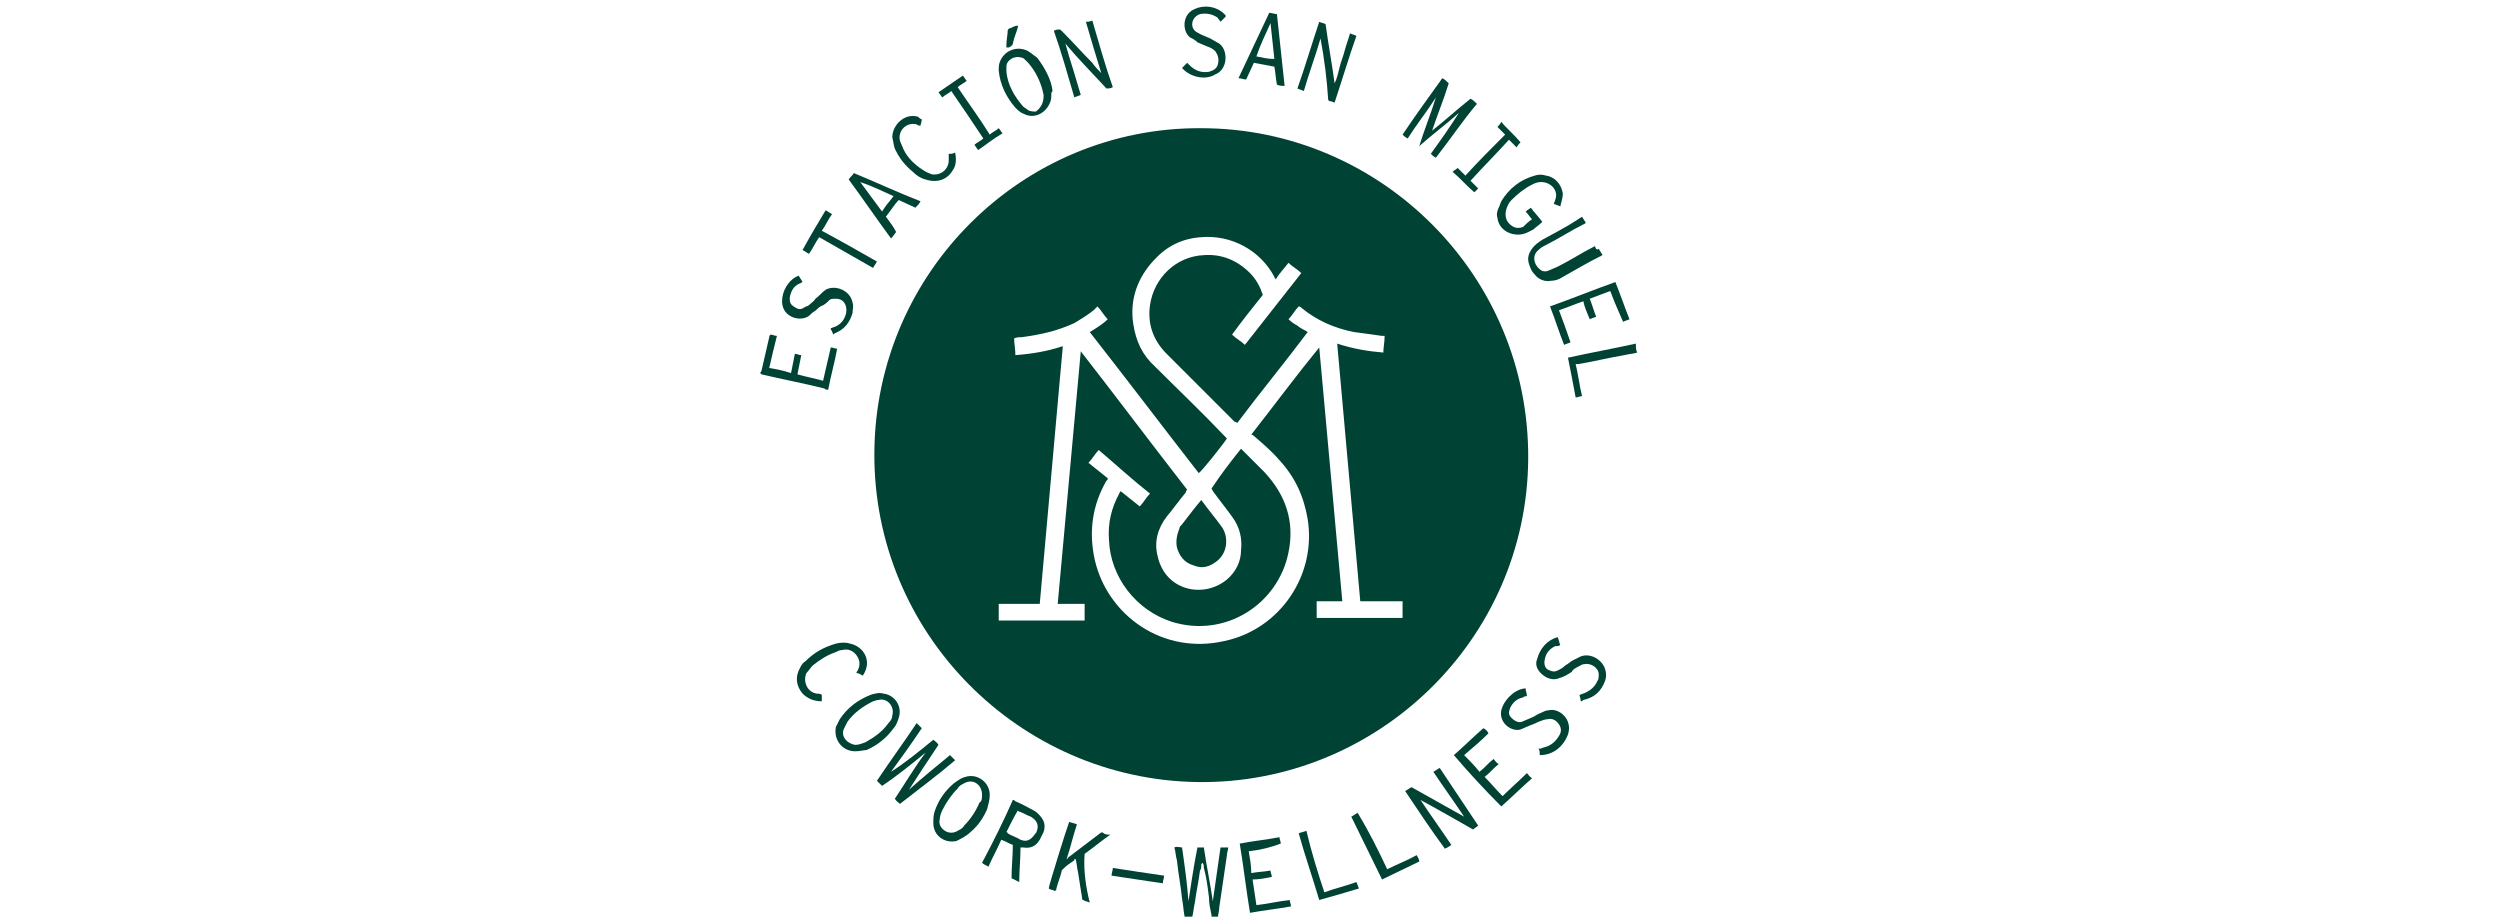<?xml version="1.0" encoding="utf-8"?>
<!-- Generator: Adobe Illustrator 27.9.4, SVG Export Plug-In . SVG Version: 9.03 Build 54784)  -->
<!DOCTYPE svg PUBLIC "-//W3C//DTD SVG 1.1//EN" "http://www.w3.org/Graphics/SVG/1.1/DTD/svg11.dtd">
<svg version="1.1" id="Capa_1" xmlns:x="http://ns.adobe.com/Extensibility/1.0/" xmlns:i="http://ns.adobe.com/AdobeIllustrator/10.0/" xmlns:graph="http://ns.adobe.com/Graphs/1.0/"
	 xmlns="http://www.w3.org/2000/svg" xmlns:xlink="http://www.w3.org/1999/xlink" x="0px" y="0px" viewBox="0 0 195 71.5"
	 style="enable-background:new 0 0 195 71.5;" xml:space="preserve">
<style type="text/css">
	.Sombra_x0020_paralela{fill:none;}
	.Resplandor_x0020_externo_x0020_5_x0020_pt_x002E_{fill:none;}
	.Neón_x0020_azul{fill:none;stroke:#8AACDA;stroke-width:7;stroke-linecap:round;stroke-linejoin:round;}
	.Resalte_x0020_cromado{fill:url(#SVGID_1_);stroke:#FFFFFF;stroke-width:0.363;stroke-miterlimit:1;}
	.A_x0020_todo_x0020_ritmo_GS{fill:#FFDD00;}
	.Alyssa_GS{fill:#A6D0E4;}
	.st0{fill:#004334;}
</style>
<linearGradient id="SVGID_1_" gradientUnits="userSpaceOnUse" x1="-156" y1="-418.5" x2="-156" y2="-419.5">
	<stop  offset="0" style="stop-color:#656565"/>
	<stop  offset="0.618" style="stop-color:#1B1B1B"/>
	<stop  offset="0.629" style="stop-color:#545454"/>
	<stop  offset="0.983" style="stop-color:#3E3E3E"/>
</linearGradient>
<g id="d5MkTE_00000099624990168726526730000007006577413888734087_">
	<g>
		<path class="st0" d="M92.4,71.5c-0.1-0.5-0.1-0.9-0.2-1.4c-0.1-1-0.3-2-0.4-3c-0.1-0.3-0.1-0.7-0.2-1c0.2-0.1,0.4,0,0.6,0
			c0.2,1.4,0.4,2.8,0.5,4.2c0.2-1.3,0.4-2.7,0.7-4.2c0.2,0,0.3,0,0.5,0c0.2,1.4,0.5,2.8,0.7,4.2c0.2-1.4,0.4-2.8,0.6-4.2
			c0.2,0,0.4,0,0.6,0c0,0.2-0.1,0.4-0.1,0.6c-0.2,1.4-0.4,2.7-0.6,4.1c0,0.3-0.1,0.5-0.1,0.8c-0.2,0-0.3,0-0.5,0c0-0.1,0-0.1,0-0.2
			c-0.1-0.5-0.2-0.9-0.2-1.4c-0.1-0.8-0.2-1.6-0.4-2.3c0-0.1,0-0.3-0.1-0.4c0,0-0.1,0.1-0.1,0.1c0,0.2,0,0.4-0.1,0.5
			c-0.1,0.8-0.3,1.7-0.4,2.5c-0.1,0.4-0.1,0.7-0.2,1.1C92.8,71.5,92.6,71.5,92.4,71.5z"/>
		<path class="st0" d="M59.3,29.1c0-0.1,0.1-0.1,0.1-0.2c0.2-0.9,0.4-1.7,0.6-2.6c0-0.1,0-0.1,0.1-0.2c0.2,0,0.3,0.1,0.5,0.1
			c-0.2,0.8-0.4,1.6-0.6,2.5c0.6,0.1,1.1,0.2,1.7,0.4c0.1-0.5,0.2-1,0.3-1.5c0.2,0,0.3,0.1,0.5,0.1c-0.1,0.5-0.2,1-0.3,1.5
			c0.7,0.2,1.3,0.3,2,0.5c0.2-0.9,0.4-1.7,0.6-2.6c0.2,0,0.3,0.1,0.5,0.1c-0.2,1.1-0.5,2.1-0.7,3.2c-0.1,0-0.2,0-0.3-0.1
			c-1.6-0.4-3.2-0.7-4.9-1.1C59.4,29.2,59.4,29.2,59.3,29.1C59.3,29.1,59.3,29.1,59.3,29.1z"/>
		<path class="st0" d="M127.7,27.5c-0.3,0.1-0.6,0.1-1,0.2c-1.2,0.2-2.4,0.5-3.6,0.7c-0.1,0-0.1,0-0.2,0c0.2,0.8,0.3,1.7,0.5,2.5
			c-0.2,0-0.3,0.1-0.5,0.1c-0.2-1.1-0.4-2.1-0.6-3.1c1.8-0.4,3.5-0.7,5.3-1.1C127.6,27.1,127.6,27.3,127.7,27.5
			C127.7,27.5,127.7,27.5,127.7,27.5z"/>
		<path class="st0" d="M93.7,10c14,0,25.6,11.5,25.5,25.8c-0.1,14.1-11.8,25.4-25.8,25.2c-13.9-0.2-25.3-11.6-25.2-25.7
			C68.3,21.2,79.8,9.9,93.7,10z M96.8,35c0.1,0.1,0.1,0.1,0.1,0.1c0.6,0.6,1.1,1.1,1.7,1.7c1.7,1.8,2.4,3.9,1.9,6.3
			c-0.8,4-4.9,6.7-9.1,5.4c-2.8-0.9-4.8-3.5-4.9-6.4c-0.1-1.3,0.2-2.5,0.8-3.6c0-0.1,0.1-0.1,0.1-0.2c0.5,0.4,1,0.8,1.5,1.2
			c0.3-0.3,0.5-0.7,0.8-1c-1.4-1.1-2.7-2.3-4-3.4c-0.3,0.3-0.5,0.7-0.8,1c0.5,0.4,1,0.8,1.5,1.2c0,0,0,0,0,0.1c0,0-0.1,0.1-0.1,0.1
			c-1.1,1.9-1.4,4-0.9,6.2c1,4.3,5.3,7.4,10.1,6.3c4.3-0.9,7.2-5.1,6.5-9.5c-0.3-1.8-1-3.3-2.2-4.6c-0.6-0.7-1.3-1.3-2-1.9
			c0,0-0.1-0.1-0.2-0.1c1.8-2.3,3.5-4.6,5.3-6.8c0,0,0,0,0,0c0.6,6.6,1.2,13.2,1.8,19.8c-0.2,0-0.5,0-0.7,0c-0.2,0-0.5,0-0.7,0
			c-0.2,0-0.4,0-0.6,0c0,0.4,0,0.9,0,1.3c2.2,0,4.5,0,6.7,0c0-0.4,0-0.8,0-1.3c-0.6,0-1.1,0-1.6,0c-0.5,0-1.1,0-1.7,0
			c-0.6-6.7-1.2-13.4-1.8-20.1c1.2,0.4,2.4,0.6,3.6,0.7c0-0.4,0.1-0.8,0.1-1.3c-0.1,0-0.1,0-0.2,0c-0.7-0.1-1.4-0.2-2.2-0.3
			c-1.5-0.3-2.9-0.9-4.1-1.9c0,0-0.1-0.1-0.2-0.1c-0.3,0.3-0.5,0.7-0.8,1c0.2,0.2,0.5,0.4,0.7,0.5c0.2,0.2,0.5,0.3,0.8,0.5
			c-1.8,2.4-3.7,4.7-5.5,7.1c-0.1-0.1-0.1-0.1-0.2-0.1c-1.8-1.8-3.5-3.5-5.3-5.3c-1.1-1.1-1.5-2.4-1.3-3.8c0.3-2.1,2-3.8,4.2-3.9
			c1.4-0.1,2.6,0.4,3.6,1.4c0.5,0.5,0.8,1.1,1,1.7c-0.8,1-1.6,2-2.4,3.1c0.3,0.3,0.7,0.5,1,0.8c1.5-1.9,2.9-3.7,4.4-5.6
			c-0.3-0.3-0.7-0.5-1-0.8c-0.3,0.4-0.7,0.8-1,1.3c0-0.1-0.1-0.1-0.1-0.2c-1.1-2.1-3.4-3.3-5.7-3.1c-1.5,0.1-2.7,0.7-3.7,1.8
			c-1.3,1.4-1.9,3.1-1.6,5c0.2,1.3,0.7,2.4,1.7,3.3c1.8,1.8,3.7,3.6,5.5,5.5c0,0,0.1,0.1,0.1,0.1c-0.4,0.6-2,2.6-2.2,2.7
			c-2.8-3.6-5.6-7.3-8.5-11c0.5-0.3,1-0.6,1.4-1c-0.3-0.3-0.5-0.7-0.8-1c-0.1,0.1-0.2,0.2-0.3,0.3c-0.5,0.4-1,0.7-1.5,1
			c-1.3,0.6-2.6,0.9-4.1,1.1c-0.2,0-0.4,0-0.6,0.1c0,0.4,0.1,0.8,0.1,1.3c1.3-0.1,2.5-0.3,3.7-0.7c-0.6,6.7-1.2,13.4-1.8,20.1
			c-0.2,0-0.4,0-0.7,0c-0.2,0-0.4,0-0.6,0c-0.2,0-0.4,0-0.7,0c-0.2,0-0.4,0-0.6,0c-0.2,0-0.4,0-0.6,0c0,0.4,0,0.9,0,1.3
			c0.3,0,6.5,0,6.7,0c0-0.4,0-0.8,0-1.3c-0.7,0-1.4,0-2.1,0c0.6-6.6,1.2-13.2,1.8-19.7c0,0,0,0,0,0c2.8,3.6,5.5,7.2,8.3,10.8
			c-0.1,0.1-0.1,0.1-0.1,0.2c-0.5,0.6-1,1.3-1.5,1.9c-0.7,0.9-1,2-0.7,3.1c0.6,2.7,3.6,3.3,5.4,1.8c0.7-0.6,1.1-1.4,1.1-2.3
			c0.1-0.9-0.1-1.8-0.7-2.6c-0.5-0.7-1-1.3-1.5-2c0-0.1-0.1-0.1-0.1-0.2C95.3,36.9,96,36,96.8,35z"/>
		<path class="st0" d="M72.8,57.7c0.1,0.1,0.3,0.2,0.4,0.4c-0.8,1.2-1.6,2.4-2.3,3.5c1-0.9,2.1-1.8,3.2-2.7c0.1,0.1,0.3,0.3,0.4,0.4
			c-1.4,1.2-2.9,2.3-4.3,3.4c-0.1-0.1-0.3-0.2-0.4-0.4c0.8-1.2,1.5-2.4,2.4-3.6c-1.1,0.9-2.2,1.8-3.4,2.6c-0.1-0.1-0.1-0.1-0.2-0.2
			c-0.1-0.1-0.1-0.1-0.2-0.2c1-1.5,2.1-3,3.1-4.5c0.1,0.1,0.3,0.3,0.4,0.4c-0.8,1.2-1.6,2.3-2.4,3.4C70.6,59.5,71.7,58.6,72.8,57.7z
			"/>
		<path class="st0" d="M112,12.3c-0.2-0.1-0.3-0.2-0.4-0.3c0.8-1.1,1.5-2.1,2.2-3.2c0,0,0,0,0,0c-1,0.9-2.1,1.7-3.1,2.6c0,0,0,0,0,0
			c0.4-1.3,0.9-2.5,1.3-3.8c0,0,0,0,0,0c-0.7,1.1-1.5,2.1-2.2,3.2c-0.2-0.1-0.3-0.2-0.4-0.3c1-1.5,2.1-3,3.1-4.4
			c0.2,0.1,0.3,0.2,0.5,0.4c-0.4,1.3-0.9,2.5-1.3,3.7c1-0.8,2-1.7,3-2.5c0.2,0.1,0.3,0.2,0.5,0.4C114.1,9.4,113.1,10.9,112,12.3z"/>
		<path class="st0" d="M109.6,61.7c0.2-0.1,0.3-0.2,0.5-0.3c1.4,0.8,2.7,1.5,4.1,2.3c-0.8-1.2-1.6-2.3-2.4-3.5
			c0.2-0.1,0.3-0.2,0.5-0.3c1,1.5,2,3,3,4.5c-0.1,0.1-0.3,0.2-0.4,0.3c-1.4-0.8-2.8-1.6-4.1-2.3c0.8,1.2,1.6,2.3,2.4,3.5
			c-0.1,0.1-0.3,0.2-0.5,0.3C111.6,64.7,110.6,63.2,109.6,61.7z"/>
		<path class="st0" d="M85.2,1.6c0.5,1.7,1,3.5,1.6,5.2c-0.2,0.1-0.3,0.1-0.5,0.1c-1.1-1.2-2.2-2.3-3.2-3.5c0.2,0.7,0.4,1.4,0.6,2
			c0.2,0.7,0.4,1.3,0.6,2c-0.2,0.1-0.3,0.1-0.5,0.2c-0.5-1.7-1-3.5-1.6-5.2c0.2-0.1,0.3-0.1,0.4-0.1c0.1,0,0.1,0,0.2,0.1
			c0,0,0.1,0.1,0.1,0.1c0.8,0.8,1.5,1.6,2.3,2.4c0.2,0.3,0.5,0.6,0.7,0.8c0,0,0,0,0,0c0,0,0,0,0,0c-0.4-1.3-0.8-2.6-1.2-4
			C84.8,1.7,85,1.7,85.2,1.6z"/>
		<path class="st0" d="M103,3c-0.4,1.4-0.9,2.7-1.3,4.1c-0.2-0.1-0.3-0.1-0.5-0.2c0.6-1.7,1.1-3.4,1.7-5.2c0.2,0.1,0.4,0.1,0.5,0.2
			c0.2,1.5,0.5,3.1,0.7,4.6c0.2-0.4,0.3-0.9,0.4-1.3c0.1-0.4,0.3-0.9,0.4-1.3c0.1-0.4,0.3-0.9,0.4-1.3c0.2,0.1,0.3,0.1,0.5,0.2
			c-0.6,1.7-1.1,3.4-1.7,5.2c-0.1,0-0.2-0.1-0.3-0.1c-0.1,0-0.1,0-0.2-0.1C103.5,6.2,103.3,4.6,103,3z"/>
		<path class="st0" d="M79,62.4c0.1,0,0.1,0,0.2,0.1c0.5,0.2,1,0.5,1.4,0.7c0.2,0.1,0.3,0.2,0.4,0.3c0.4,0.4,0.6,0.8,0.4,1.4
			c-0.1,0.2-0.2,0.4-0.3,0.6c-0.3,0.5-0.7,0.7-1.3,0.6c0,0-0.1,0-0.2,0c0,0.9-0.1,1.8-0.1,2.7c-0.2-0.1-0.4-0.2-0.6-0.3
			c0-0.9,0.1-1.7,0.1-2.6c-0.3-0.1-0.6-0.3-0.9-0.4c-0.3,0.7-0.7,1.4-1,2.1c-0.2-0.1-0.4-0.2-0.5-0.3C77.5,65.6,78.3,64,79,62.4z
			 M78.5,64.9c0.1,0,0.1,0.1,0.1,0.1c0.3,0.2,0.7,0.3,1,0.5c0.5,0.2,0.8,0,1.1-0.4c0,0,0-0.1,0.1-0.1c0.3-0.6,0.1-1-0.4-1.3
			c-0.3-0.1-0.6-0.3-0.9-0.4c0,0-0.1,0-0.1-0.1C79.1,63.7,78.8,64.3,78.5,64.9z"/>
		<path class="st0" d="M66.7,58.6c-1,0-1.7-0.9-1.5-1.9c0.1-0.2,0.2-0.4,0.3-0.6c0.6-0.9,1.4-1.5,2.4-1.9c0.3-0.1,0.7-0.2,1-0.1
			c0.9,0.1,1.5,1,1.2,1.9c-0.1,0.3-0.2,0.6-0.4,0.8c-0.5,0.7-1.2,1.3-2.1,1.7C67.4,58.5,67.1,58.6,66.7,58.6z M66.7,58.1
			c0.3,0,0.5-0.1,0.8-0.2c0.7-0.4,1.3-0.8,1.8-1.5c0.2-0.2,0.3-0.4,0.3-0.6c0.2-0.7-0.4-1.4-1.1-1.2c-0.2,0-0.3,0.1-0.4,0.1
			c-0.8,0.4-1.5,0.9-2,1.6c-0.1,0.2-0.2,0.4-0.3,0.6C65.6,57.5,66.1,58,66.7,58.1z"/>
		<path class="st0" d="M82,7.4C82,7.6,82,7.8,81.9,8c-0.3,0.8-1.2,1.3-2,0.9c-0.3-0.1-0.5-0.3-0.7-0.5c-0.7-0.8-1.2-1.8-1.3-2.9
			c0-0.2,0-0.5,0.1-0.7c0.3-0.8,1.2-1.2,2-0.9c0.3,0.1,0.6,0.4,0.9,0.6c0.6,0.8,1.1,1.7,1.2,2.6C82,7.2,82,7.3,82,7.4
			C82,7.4,82,7.4,82,7.4z M81.4,7.5c0,0,0-0.1,0-0.1c-0.2-1-0.6-1.8-1.2-2.5c-0.1-0.1-0.2-0.2-0.2-0.2c-0.1-0.1-0.2-0.2-0.3-0.2
			c-0.6-0.2-1.2,0.2-1.2,0.7c0,0.1,0,0.2,0,0.4c0.1,1,0.6,1.9,1.3,2.7c0.1,0.1,0.3,0.2,0.4,0.3c0.2,0.1,0.4,0.1,0.6,0.1
			C81.2,8.4,81.4,8,81.4,7.5z"/>
		<path class="st0" d="M77.2,62c0,0.4-0.1,0.7-0.2,1.1c-0.3,0.7-0.7,1.3-1.3,1.8c-0.3,0.3-0.7,0.5-1.1,0.7c-0.9,0.2-1.8-0.4-1.8-1.4
			c0-0.3,0-0.6,0.1-0.9c0.3-0.9,0.8-1.6,1.5-2.2c0.3-0.2,0.5-0.4,0.9-0.5c0.9-0.3,1.9,0.4,1.9,1.4C77.2,61.9,77.2,61.9,77.2,62z
			 M76.6,62c0-0.8-0.7-1.3-1.4-0.9c-0.2,0.1-0.4,0.2-0.5,0.4c-0.5,0.5-0.9,1.1-1.2,1.7c-0.1,0.2-0.2,0.5-0.2,0.7
			c-0.1,0.4,0.1,0.7,0.4,0.9c0.3,0.2,0.7,0.2,1,0c0.2-0.1,0.4-0.2,0.5-0.4c0.5-0.5,0.9-1.1,1.2-1.8C76.6,62.5,76.6,62.2,76.6,62z"/>
		<path class="st0" d="M85,70.4c-0.2-0.1-0.4-0.1-0.5-0.2c-0.1,0-0.1-0.1-0.1-0.2c-0.1-0.6-0.2-1.2-0.3-1.9
			c-0.1-0.4-0.1-0.7-0.2-1.1c-0.1,0-0.1,0-0.1,0.1c-0.3,0.2-0.6,0.4-0.9,0.7c-0.1,0.1-0.1,0.1-0.1,0.2c-0.1,0.4-0.3,0.9-0.4,1.3
			c0,0.1,0,0.1-0.1,0.2c-0.2-0.1-0.4-0.1-0.5-0.2c0-0.2,1.4-4.7,1.6-5.2c0.2,0.1,0.4,0.1,0.6,0.2c-0.3,0.9-0.5,1.8-0.8,2.7
			c0.1,0,0.1-0.1,0.1-0.1c0.8-0.6,1.7-1.3,2.5-1.9c0.1-0.1,0.2-0.1,0.3,0c0.1,0.1,0.3,0.1,0.5,0.1c-0.7,0.5-1.3,1-2,1.5
			C84.5,67.9,84.7,69.2,85,70.4z"/>
		<path class="st0" d="M124.7,19.4c0.1,0.2,0.2,0.3,0.3,0.5c-0.1,0-0.1,0.1-0.2,0.1c-1,0.5-2,1.1-2.9,1.6c-0.3,0.2-0.6,0.3-0.9,0.3
			c-0.5,0.1-1-0.1-1.3-0.5c-0.2-0.2-0.3-0.4-0.4-0.7c-0.2-0.5-0.1-0.9,0.2-1.3c0.2-0.3,0.5-0.5,0.8-0.7c0.9-0.5,1.9-1,2.8-1.6
			c0.1-0.1,0.2-0.1,0.3-0.2c0.1,0.2,0.2,0.3,0.3,0.5c-0.1,0-0.1,0.1-0.2,0.1c-1,0.5-1.9,1.1-2.9,1.6c-0.2,0.1-0.4,0.2-0.6,0.4
			c-0.5,0.4-0.4,1.1,0.1,1.5c0.2,0.2,0.5,0.2,0.7,0.1c0.2-0.1,0.5-0.2,0.7-0.3c1-0.5,1.9-1.1,2.9-1.6
			C124.5,19.5,124.6,19.5,124.7,19.4z"/>
		<path class="st0" d="M119.5,17.1c-0.2-0.2-0.3-0.4-0.5-0.6c0.1-0.1,0.3-0.2,0.4-0.3c0.3,0.4,0.6,0.7,0.9,1.1c0,0-0.1,0.1-0.1,0.1
			c-0.2,0.2-0.4,0.3-0.6,0.5c-0.4,0.2-0.7,0.4-1.2,0.4c-0.8,0-1.5-0.5-1.6-1.3c-0.1-0.3,0-0.6,0.1-0.8c0.1-0.2,0.1-0.3,0.2-0.5
			c0.6-1,1.5-1.7,2.6-2c0.3-0.1,0.6-0.1,0.9,0c0.7,0.1,1.2,0.7,1.3,1.4c0,0.3-0.1,0.6-0.2,1c-0.2-0.1-0.3-0.1-0.5-0.2
			c0-0.1,0.1-0.2,0.1-0.3c0.3-0.7-0.3-1.4-1.1-1.4c-0.3,0-0.5,0.1-0.7,0.2c-0.6,0.3-1.1,0.7-1.6,1.2c-0.2,0.2-0.3,0.4-0.4,0.7
			c-0.1,0.3-0.1,0.7,0.1,1c0.3,0.4,0.7,0.6,1.2,0.4C119,17.5,119.2,17.3,119.5,17.1z"/>
		<path class="st0" d="M125.6,22.7c-0.5,0.2-1.1,0.4-1.6,0.6c0.2,0.5,0.3,0.9,0.5,1.4c-0.2,0.1-0.3,0.1-0.5,0.2
			c-0.2-0.5-0.4-0.9-0.5-1.4c-0.6,0.2-1.3,0.5-1.9,0.7c0.3,0.8,0.6,1.6,0.9,2.5c-0.2,0.1-0.3,0.1-0.5,0.2c-0.4-1-0.7-2-1.1-3
			c1.7-0.6,3.4-1.3,5.1-1.9c0.4,1,0.7,1.9,1.1,2.9c-0.2,0.1-0.3,0.1-0.5,0.2C126.2,24.2,125.9,23.5,125.6,22.7z"/>
		<path class="st0" d="M97.4,66.4c0.1,0.6,0.2,1.1,0.2,1.7c0.5-0.1,1-0.1,1.5-0.2c0,0.2,0.1,0.3,0.1,0.5c-0.5,0.1-1,0.2-1.5,0.2
			c0.1,0.7,0.2,1.3,0.3,2c0.9-0.1,1.7-0.3,2.6-0.4c0,0.2,0.1,0.3,0.1,0.5c-1.1,0.2-2.1,0.3-3.2,0.5c-0.3-1.8-0.5-3.6-0.8-5.4
			c1-0.2,2.1-0.3,3.1-0.5c0,0.2,0.1,0.3,0.1,0.5C99.1,66.1,98.3,66.3,97.4,66.4z"/>
		<path class="st0" d="M113.4,58.9c0.8-0.7,1.5-1.4,2.3-2.1c0.2,0.1,0.3,0.2,0.4,0.4c-0.6,0.6-1.2,1.1-1.9,1.7
			c0.4,0.4,0.8,0.8,1.2,1.3c0.4-0.3,0.7-0.7,1.1-1c0.1,0.1,0.2,0.3,0.4,0.4c-0.4,0.3-0.7,0.7-1.1,1c0.5,0.5,0.9,1,1.4,1.5
			c0.6-0.6,1.3-1.2,1.9-1.8c0.1,0.1,0.2,0.3,0.4,0.4c-0.8,0.7-1.6,1.5-2.4,2.2C115.8,61.6,114.6,60.3,113.4,58.9z"/>
		<path class="st0" d="M69.1,16.9c0.3,0.4,0.6,0.8,0.8,1.2c-0.1,0.1-0.2,0.3-0.4,0.5c-1.1-1.5-2.2-3.1-3.3-4.6
			c0.1-0.2,0.3-0.3,0.4-0.5c1.7,0.7,3.4,1.5,5.2,2.2c-0.1,0.2-0.2,0.3-0.4,0.5c-0.4-0.2-0.9-0.4-1.3-0.6
			C69.8,15.9,69.5,16.4,69.1,16.9z M69.7,15.3c-0.9-0.4-1.7-0.8-2.6-1.1c0.6,0.8,1.1,1.5,1.7,2.3C69.1,16,69.4,15.7,69.7,15.3z"/>
		<path class="st0" d="M97.8,4.9c-0.2,0.4-0.4,0.9-0.6,1.3c-0.2,0-0.4-0.1-0.6-0.1C97.4,4.4,98.2,2.7,99,1c0.2,0,0.4,0.1,0.6,0.1
			c0.2,1.9,0.4,3.7,0.6,5.6c-0.2,0-0.4,0-0.6-0.1c-0.1-0.5-0.1-0.9-0.2-1.4C98.9,5.1,98.3,5,97.8,4.9z M99.1,1.8
			c-0.4,0.9-0.8,1.7-1.1,2.6c0.5,0.1,0.9,0.2,1.4,0.2C99.3,3.6,99.2,2.7,99.1,1.8z"/>
		<path class="st0" d="M92.2,5.3c0.1-0.1,0.3-0.3,0.4-0.4c0.1,0.1,0.1,0.1,0.2,0.2c0.4,0.4,0.9,0.6,1.5,0.5c0.3-0.1,0.6-0.2,0.7-0.6
			c0.1-0.4,0-0.7-0.2-1c-0.2-0.2-0.4-0.3-0.7-0.4c-0.2-0.1-0.5-0.2-0.7-0.3C93.2,3.1,93,3,92.8,2.9c-0.6-0.5-0.6-1.8,0.4-2.2
			c0.6-0.3,1.7-0.3,2.4,0.5c0,0,0,0,0,0.1c-0.1,0.1-0.3,0.3-0.4,0.4C95.1,1.5,95,1.5,95,1.4c-0.4-0.3-0.9-0.4-1.4-0.3
			C93,1.3,92.8,2,93.2,2.4c0.1,0.1,0.3,0.2,0.5,0.3c0.2,0.1,0.5,0.2,0.7,0.3c0.2,0.1,0.5,0.3,0.7,0.4c0.7,0.5,0.7,2-0.3,2.4
			C94,6.3,92.8,6,92.2,5.3z"/>
		<path class="st0" d="M123.3,54.7c0-0.2-0.1-0.4-0.1-0.5c0.1,0,0.2-0.1,0.3-0.1c0.5-0.2,0.9-0.5,1.1-1c0.1-0.1,0.1-0.3,0.1-0.5
			c0-0.5-0.6-0.9-1.1-0.8c-0.2,0-0.3,0.1-0.5,0.2c-0.2,0.1-0.4,0.2-0.5,0.4c-0.3,0.2-0.6,0.4-1,0.5c-0.7,0.3-1.5-0.3-1.7-0.8
			c-0.1-0.2-0.1-0.5,0-0.7c0.2-0.8,0.8-1.5,1.6-1.7c0.1,0.2,0.1,0.4,0.2,0.6c-0.1,0.1-0.2,0.1-0.4,0.1c-0.4,0.2-0.7,0.5-0.8,1
			c-0.1,0.4,0,0.8,0.4,0.9c0.2,0.1,0.4,0.1,0.6,0c0.2-0.1,0.4-0.2,0.6-0.4c0.2-0.1,0.4-0.3,0.6-0.4c0.2-0.1,0.4-0.2,0.6-0.3
			c0.8-0.3,1.7,0.3,1.9,1c0.1,0.3,0.1,0.6,0,0.9c-0.3,0.8-0.8,1.3-1.7,1.5C123.4,54.7,123.4,54.7,123.3,54.7z"/>
		<path class="st0" d="M120.1,58.9c0-0.2,0-0.4-0.1-0.5c0.1,0,0.2,0,0.4-0.1c0.5-0.1,0.9-0.4,1.2-0.9c0.2-0.3,0.2-0.6,0-0.9
			c-0.2-0.3-0.5-0.5-0.9-0.4c-0.2,0-0.4,0.1-0.7,0.2c-0.2,0.1-0.4,0.2-0.7,0.3c-0.2,0.1-0.5,0.2-0.7,0.3c-0.7,0.2-1.7-0.5-1.5-1.5
			c0.2-0.8,1-1.6,1.8-1.7c0,0,0.1,0,0.1,0c0,0.2,0.1,0.4,0.1,0.6c-0.1,0-0.2,0-0.3,0.1c-0.5,0.1-0.8,0.4-1,0.8
			c-0.1,0.3-0.2,0.5,0.1,0.8c0.2,0.2,0.5,0.4,0.8,0.3c0.2-0.1,0.5-0.2,0.7-0.3c0.3-0.1,0.5-0.3,0.8-0.4c0.2-0.1,0.4-0.2,0.6-0.2
			c0.8-0.2,1.9,0.7,1.5,1.9C121.9,58.3,121.1,58.9,120.1,58.9C120.2,58.9,120.2,58.9,120.1,58.9z"/>
		<path class="st0" d="M65,26.1c-0.1-0.2-0.1-0.3-0.2-0.4c0,0,0-0.1,0-0.1c0.1,0,0.2-0.1,0.3-0.1c0.5-0.2,0.8-0.6,0.9-1.1
			c0.1-0.6-0.2-1.1-0.8-1.1c-0.2,0-0.4,0-0.5,0.1c-0.2,0.2-0.4,0.4-0.7,0.5c-0.2,0.1-0.3,0.3-0.5,0.4c-0.2,0.1-0.3,0.3-0.5,0.4
			c-0.7,0.4-2,0-2-1.2c0-0.8,0.5-1.7,1.3-2c0.1,0.2,0.2,0.3,0.3,0.5c-0.1,0-0.1,0.1-0.2,0.1c-0.5,0.2-0.7,0.6-0.8,1.1
			c0,0.3,0,0.5,0.3,0.7c0.3,0.2,0.5,0.3,0.8,0.1c0.1-0.1,0.3-0.1,0.4-0.2c0.2-0.2,0.4-0.3,0.5-0.5c0.3-0.2,0.5-0.5,0.8-0.7
			c0.7-0.4,1.9,0,2.1,1c0.1,0.3,0,0.5,0,0.8c-0.2,0.7-0.6,1.3-1.4,1.6C65.1,26,65,26.1,65,26.1z"/>
		<path class="st0" d="M67.3,52.7c-0.2-0.1-0.3-0.2-0.5-0.2c0-0.1,0.1-0.2,0.1-0.2c0.2-0.4,0.2-0.8-0.1-1.2
			c-0.3-0.4-0.7-0.5-1.1-0.4c-0.2,0-0.4,0.1-0.6,0.2c-0.6,0.2-1.2,0.6-1.7,1c-0.2,0.2-0.3,0.4-0.5,0.6c-0.3,0.7,0.1,1.5,0.8,1.6
			c0.1,0,0.3,0,0.4,0.1c0,0.2,0,0.3,0,0.5c-0.6,0-1.1-0.2-1.5-0.6c-0.5-0.6-0.6-1.3-0.2-2c0.1-0.2,0.2-0.4,0.4-0.5
			c0.7-0.7,1.4-1.1,2.4-1.4c0.4-0.1,0.8-0.1,1.1,0C67.3,50.4,68.1,51.5,67.3,52.7C67.4,52.7,67.3,52.7,67.3,52.7z"/>
		<path class="st0" d="M71.9,9.3c0,0.2-0.1,0.4-0.1,0.5c-0.1,0-0.2,0-0.3-0.1c-0.8-0.2-1.5,0.5-1.3,1.3c0.1,0.2,0.2,0.5,0.3,0.7
			c0.3,0.6,0.8,1.1,1.4,1.5c0.3,0.2,0.5,0.3,0.8,0.4c0.7,0.1,1.3-0.4,1.3-1.1c0-0.2,0-0.4,0-0.5c0.2,0,0.3,0,0.5-0.1
			c0.1,0.5,0.1,1-0.2,1.4c-0.4,0.7-1.2,1-2.1,0.7c-0.4-0.1-0.7-0.3-1-0.6c-0.6-0.5-1-1-1.3-1.6c-0.2-0.3-0.2-0.7-0.3-1.1
			c0-0.9,0.9-1.9,2-1.6C71.7,9.2,71.8,9.3,71.9,9.3z"/>
		<path class="st0" d="M118.6,11.1c-0.1,0.1-0.2,0.2-0.3,0.4c-0.2-0.2-0.4-0.4-0.6-0.6c-1,1.1-2,2.1-3,3.2c0.2,0.2,0.4,0.4,0.6,0.6
			c-0.1,0.1-0.2,0.2-0.3,0.3c-0.6-0.5-1.1-1.1-1.7-1.6c0.1-0.1,0.3-0.2,0.4-0.3c0.2,0.2,0.4,0.4,0.6,0.6c1-1.1,2-2.1,3.1-3.2
			c-0.2-0.2-0.4-0.4-0.6-0.6c0.1-0.1,0.2-0.2,0.3-0.4C117.5,10,118.1,10.5,118.6,11.1z"/>
		<path class="st0" d="M76.3,11.7c-0.1-0.1-0.2-0.3-0.3-0.4c0.2-0.2,0.5-0.3,0.7-0.5c-0.8-1.2-1.6-2.4-2.5-3.7
			c-0.2,0.2-0.5,0.3-0.7,0.5c-0.1-0.1-0.2-0.3-0.3-0.4c0.6-0.4,1.3-0.9,1.9-1.3c0.1,0.1,0.2,0.3,0.3,0.4c-0.2,0.2-0.5,0.3-0.7,0.5
			c0.8,1.2,1.7,2.4,2.5,3.7c0.2-0.2,0.5-0.3,0.7-0.5c0.1,0.1,0.2,0.3,0.3,0.4C77.5,10.8,76.9,11.3,76.3,11.7z"/>
		<path class="st0" d="M68.4,20.4c-0.1,0.2-0.2,0.3-0.3,0.5c-1.4-0.8-2.8-1.6-4.2-2.4c-0.3,0.4-0.5,0.9-0.8,1.3
			c-0.2-0.1-0.3-0.2-0.5-0.3c0.6-1.1,1.2-2.1,1.8-3.1c0.2,0.1,0.3,0.2,0.5,0.3c-0.3,0.4-0.5,0.9-0.8,1.3
			C65.6,18.8,67,19.6,68.4,20.4z"/>
		<path class="st0" d="M108.2,67.8c0.8-0.4,1.6-0.7,2.3-1.1c0.1,0.2,0.2,0.3,0.2,0.5c-1,0.5-1.9,0.9-2.9,1.4
			c-0.8-1.6-1.6-3.3-2.4-4.9c0.2-0.1,0.3-0.2,0.5-0.3C106.8,64.9,107.5,66.3,108.2,67.8z"/>
		<path class="st0" d="M103.3,69.6c0.8-0.3,1.7-0.5,2.5-0.8c0.1,0.2,0.1,0.3,0.2,0.5c-1,0.3-2,0.6-3.1,0.9c-0.5-1.7-1.1-3.4-1.6-5.2
			c0.2-0.1,0.4-0.1,0.6-0.2C102.3,66.5,102.8,68.1,103.3,69.6z"/>
		<path class="st0" d="M90.8,68.3c0,0.2-0.1,0.4-0.1,0.6c-1.3-0.2-2.7-0.4-4-0.6c0-0.2,0.1-0.4,0.1-0.6
			C88.1,67.9,89.4,68.1,90.8,68.3z"/>
		<path class="st0" d="M78.5,3.7c0-0.1,0-0.1,0-0.2c0-0.4,0.1-0.8,0.1-1.1c0-0.1,0.1-0.2,0.2-0.2C79,2.1,79.2,2,79.4,2
			c0,0.1,0,0.1,0,0.1c-0.1,0.4-0.3,0.8-0.4,1.3c0,0.1-0.1,0.2-0.3,0.3C78.6,3.7,78.6,3.7,78.5,3.7z"/>
		<path class="st0" d="M93.7,39c0.5,0.7,1.1,1.4,1.6,2.1c0.5,0.7,0.5,1.9-0.3,2.6c-0.6,0.5-1.2,0.7-1.9,0.4
			c-0.7-0.2-1.1-0.7-1.3-1.4c-0.1-0.5,0-1,0.2-1.5c0-0.1,0.1-0.2,0.2-0.3C92.6,40.4,93.1,39.7,93.7,39C93.6,39.1,93.6,39.1,93.7,39z
			"/>
	</g>
</g>
</svg>

